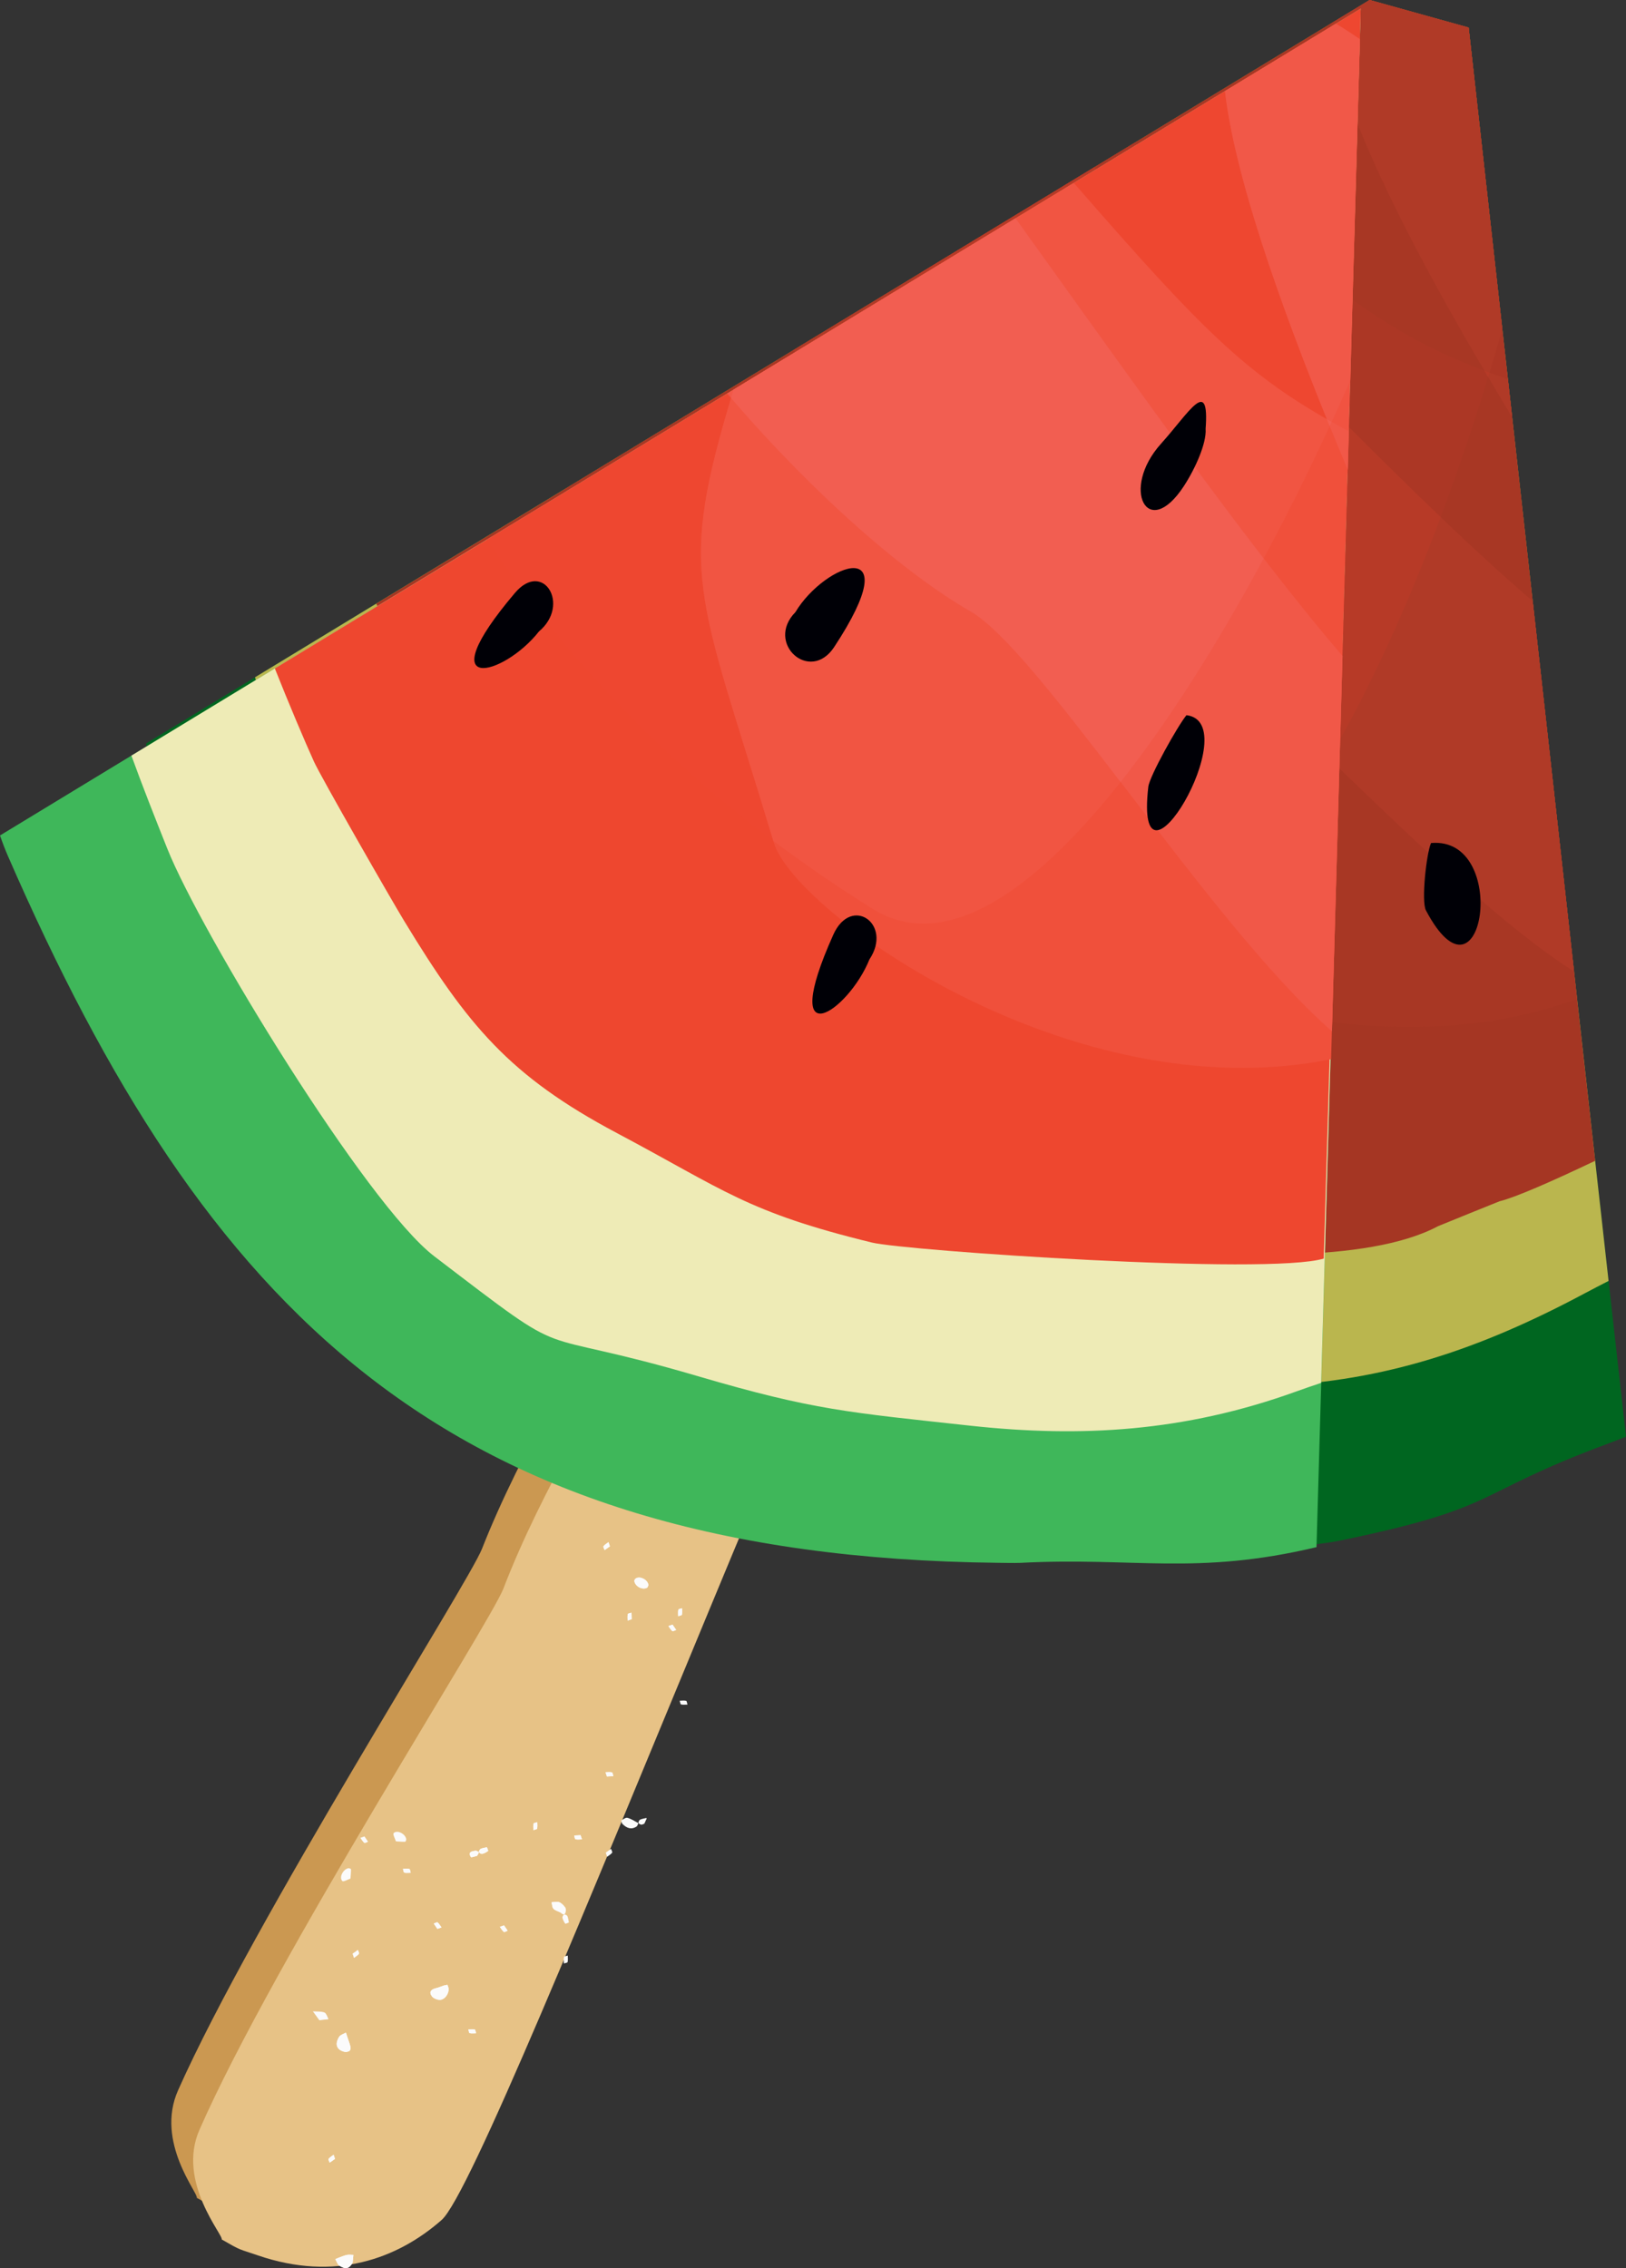 <?xml version="1.0" encoding="UTF-8"?>
<svg id="_圖層_2" data-name="圖層 2" xmlns="http://www.w3.org/2000/svg" width="44.951" height="62.701" viewBox="0 0 44.951 62.701">
  <rect x="0" y="0" width="44.951" height="62.701" fill="#333333" stroke="none"/>
  <defs>
    <style>
      .cls-1 {
        fill: #f25e51;
      }

      .cls-1, .cls-2, .cls-3, .cls-4, .cls-5, .cls-6, .cls-7, .cls-8, .cls-9, .cls-10, .cls-11, .cls-12, .cls-13, .cls-14, .cls-15, .cls-16, .cls-17, .cls-18, .cls-19, .cls-20 {
        fill-rule: evenodd;
      }

      .cls-2 {
        fill: #ee4730;
      }

      .cls-3 {
        fill: #f15848;
      }

      .cls-4 {
        fill: #f0503b;
      }

      .cls-5 {
        fill: #b73a27;
      }

      .cls-6 {
        fill: #f15542;
      }

      .cls-7 {
        fill: #a53623;
      }

      .cls-8 {
        fill: #b03a27;
      }

      .cls-9 {
        fill: #3fb75a;
      }

      .cls-10 {
        fill: #ee472f;
      }

      .cls-11 {
        fill: #cb9851;
      }

      .cls-12 {
        fill: #f15341;
      }

      .cls-13 {
        fill: #006620;
      }

      .cls-14 {
        fill: #e7c286;
      }

      .cls-15 {
        fill: #fbfbfb;
      }

      .cls-16 {
        fill: #bab64e;
      }

      .cls-17 {
        fill: #000006;
      }

      .cls-18 {
        fill: #eeebb6;
      }

      .cls-19 {
        fill: #ac3725;
      }

      .cls-20 {
        fill: #a83724;
      }
    </style>
  </defs>
  <g id="_圖層_1-2" data-name="圖層 1">
    <g>
      <g>
        <path class="cls-13" d="m4.036,20.554c.64,2.966,1.436,5.622,2.352,7.088,7.139,11.425,14.646,17.212,29.965,15.053.085-.011.455-.059.598-.087,4.596-.941,3.669-1.271,7.45-2.68.185-.069.369-.14.55-.212L40.601.762l-2.737-.762L4.036,20.554Z"/>
        <path class="cls-16" d="m7.05,18.723c.831,3.05,2.139,5.362,3.692,8.043,1.237,2.135,6.845,8.837,8.913,9.963,4.468,2.43,2.618,1.477,7.736,2.156,3.309.438,4.383-.424,7.773-.572,3.105-.134,5.73-1.001,8.64-2.556.22-.117.442-.232.665-.346L40.601.762l-2.737-.762L7.05,18.723Z"/>
        <g>
          <g>
            <path class="cls-7" d="m10.402,16.687c.531,1.201,1.381,2.318,1.792,3.211.381.829,1.708,3.043,2.258,3.891.256.396,2.65,3.423,3.088,3.946,2.151,2.578,3.498,3.781,6.678,4.881,3.175,1.099,3.881,1.603,7.44,1.909,2.039.174,6.114.433,8.102-.63.02-.011,1.695-.687,1.696-.687.419-.1,1.423-.537,2.643-1.119L40.601.762l-2.737-.762L10.402,16.687Z"/>
            <path class="cls-20" d="m15.63,13.51c3.72,5.543,8.773,9.382,14.765,11.941,4.376,1.869,8.917-8.506,11.136-16.356l-.93-8.333-2.737-.762L15.63,13.51Z"/>
          </g>
          <g>
            <path class="cls-20" d="m41.687,10.486c-2.889-1.01-4.247-1.98-8.375-5.472-.564-.477-1.235-.847-1.95-1.063l-5.901,3.586c-.156.468-.287.985-.388,1.554-1.465,8.267-1.21,7.358,2.36,14.988.831,1.776,9.215,6.056,16.167,3.54l-1.913-17.133Z"/>
            <path class="cls-19" d="m27.406,24.024c.968.515,1.964.989,2.989,1.427,4.155,1.775,8.459-7.488,10.782-15.149-2.555-.952-3.987-2.007-7.865-5.288-.564-.477-1.235-.847-1.95-1.063l-5.901,3.586c-.156.468-.287.985-.388,1.554-1.462,8.246-1.211,7.363,2.333,14.932Z"/>
          </g>
        </g>
        <g>
          <g>
            <path class="cls-19" d="m43.515,26.858c-3.811-2.425-9.484-9.103-11.559-9.899-2.558-.98-6.629-3.728-10.034-7.273l8.333-5.062c4.334,4.409,8.807,9.159,12.117,11.995l1.143,10.239h0Zm-1.712-15.328l-1.202-10.768-2.737-.762-1.087.66c.178,2.366,2.61,6.886,5.026,10.87Z"/>
            <path class="cls-8" d="m36.741,20.968c1.14-1.933,2.189-4.275,3.086-6.67-2.887-2.759-6.27-6.315-9.572-9.674l-8.333,5.062c3.405,3.545,7.477,6.293,10.034,7.273.983.376,2.77,2.071,4.785,4.009h0Zm4.4-10.544c-2.18-3.687-4.201-7.614-4.365-9.763l1.088-.661,2.737.762.93,8.334c-.123.436-.253.88-.391,1.329Z"/>
          </g>
          <g>
            <path class="cls-8" d="m41.687,10.486c-.225-.078-.441-.157-.649-.236.253.429.51.857.765,1.279l-.116-1.043h0Zm.685,6.133l1.143,10.238c-3.81-2.424-9.483-9.102-11.558-9.898-1.923-.738-4.7-2.473-7.408-4.795.135-.867.311-1.873.524-3.072.101-.569.232-1.086.387-1.555l4.795-2.913c4.333,4.409,8.807,9.159,12.117,11.995Z"/>
            <path class="cls-5" d="m36.742,20.968c1.139-1.931,2.188-4.275,3.086-6.67-2.888-2.759-6.271-6.315-9.573-9.674l-4.795,2.913c-.155.468-.287.985-.387,1.555-.213,1.2-.389,2.205-.524,3.072,2.707,2.322,5.484,4.057,7.408,4.795.983.376,2.771,2.071,4.785,4.009h0Zm4.399-10.544l.037-.122-.139-.052.102.174Z"/>
          </g>
        </g>
        <path class="cls-17" d="m39.561,23.305c2.204-.193,1.441,4.851-.141,1.862-.133-.252.014-1.575.141-1.862Z"/>
      </g>
      <g>
        <g>
          <path class="cls-11" d="m23.011,25.086l4.652,2.057c-.413,1.576-16.158,30.963-17.636,32.312-1.188,1.084-1.614,2.384-3.645,1.71-.518-.172-.406-.101-.943-.408.066-.102-1.159-1.532-.515-2.975,2.1-4.715,8.025-14.01,8.401-14.967,2.113-5.368,7.297-12.181,9.522-17.453,0-.001.15-.253.163-.276Z"/>
          <path class="cls-14" d="m23.593,26.176l3.793,1.652c-1.95.916-13.666,32.212-15.177,33.542-1.214,1.068-2.945,1.713-5.085.977-.545-.188-.428-.112-.996-.439.066-.102-1.25-1.584-.614-3.031,2.077-4.729,8.035-14.005,8.404-14.965,2.072-5.392,7.318-12.168,9.511-17.46,0-.001.15-.253.163-.276Z"/>
        </g>
        <g>
          <path class="cls-15" d="m20.72,32.584l-.088.166c.009.014.018.029.028.043.005.008.064-.021.1-.035-.011-.058-.017-.121-.04-.174h0Zm-4.187,8.027l-.19.369c.054-.025.111-.047.131-.088.032-.072.041-.155.059-.28h0Zm-6.669,13.314l-.087.18.007.019c.047-.036.103-.068.139-.114.013-.015-.019-.069-.032-.104l-.028.019h0Zm-.837,1.781l-.057.125.107-.015c-.018-.033-.033-.074-.05-.11h0Zm8.786-5.292l.064-.14c-.003-.005-.004-.011-.006-.016-.058.013-.12.02-.174.045-.025.011-.053.068-.045.092.008.024.063.052.09.046.024-.006.049-.015.071-.027h0Zm4.71-9.064l.091-.189c-.035.009-.08.017-.085.033-.012.049-.008.102-.006.155h0Zm4.337-9.319l.055-.111c-.035-0-.07.003-.105.004.012.036.017.099.036.104.004 0.0.009.001.013.003h0Zm-17.778,27.649c-.013.017.02.069.032.105.048-.035.099-.07.146-.103-.014-.043-.025-.079-.038-.115-.048.037-.102.068-.14.114h0Zm4.042-3.575c-.055-.013-.118-.004-.177-.003.011.036.017.099.036.103.056.014.118.004.177.004-.011-.036-.017-.099-.037-.104h0Zm-1.132-2.928c.033.05.066.099.099.146.042-.015.079-.028.114-.04-.035-.048-.065-.103-.11-.14-.015-.012-.069.021-.104.034h0Zm3.699,1.064c.014-.057.005-.119.005-.18-.036.013-.098.018-.103.039-.015.057-.005.119-.005.179.036-.012.098-.018.103-.038h0Zm-1.658-.869c-.033-.049-.068-.098-.1-.145-.044.014-.079.027-.115.04.036.048.065.103.111.141.016.012.069-.021.104-.035h0Zm-2.858-1.605c.056.014.118.004.178.003-.011-.036-.017-.099-.036-.103-.057-.014-.118-.004-.178-.003.011.036.017.098.036.103h0Zm4.511,1.203c-.012-.026-.066-.052-.091-.044-.024.009-.052.065-.046.092.014.058.043.113.077.162.006.008.064-.021.101-.034-.012-.058-.017-.122-.041-.175h0Zm-2.545-1.808c-.095.015-.215.034-.123.176.011.018.11-.021.17-.034.016-.032.052-.071.044-.096-.008-.024-.061-.051-.091-.046h0Zm.32-.095c.012.037.04.096.032.102-.048.035-.103.067-.162.08-.026.007-.081-.021-.09-.045-.007-.024.019-.08.046-.092.053-.026.116-.032.174-.045h0Zm1.289-.655c-.013.057-.006.119-.005.18.035-.013.097-.019.102-.038.014-.057.006-.12.005-.18-.035.013-.097.018-.102.039h0Zm1.996.803c.014.043.027.08.038.115.048-.036.103-.067.139-.113.014-.016-.019-.069-.031-.105-.048.035-.099.07-.146.103h0Zm-.836-.369c.056.013.117.003.178.002-.013-.036-.024-.072-.038-.115-.058.003-.118.006-.176.009.011.037.017.099.036.104h0Zm1.008-1.849c-.056-.014-.118-.004-.178-.003.013.036.024.072.038.116.058-.003.117-.007.177-.009-.011-.036-.017-.098-.036-.103h0Zm1.91-1.879c.056.015.119.004.177.004-.012-.036-.017-.099-.037-.103-.055-.014-.117-.004-.177-.003.011.035.017.098.036.103h0Zm-1.364-2.357c-.001-.058-.003-.118-.006-.179-.035.013-.097.019-.102.039-.014.057-.005.119-.005.18.035-.012.071-.025.114-.04h0Zm1.229.298c-.034-.049-.067-.1-.101-.147-.043.015-.079.028-.114.04.036.047.065.103.11.139.015.014.069-.021.105-.032h0Zm.061-.561c-.015.057-.005.119-.006.18.036-.012.097-.019.102-.039.014-.056.006-.119.006-.179-.035.012-.098.018-.102.038h0Zm-1.894-1.75c-.014-.043-.027-.08-.038-.116-.049.037-.103.067-.139.114-.014.016.019.069.031.105.049-.035.099-.07.146-.102h0Zm3.713-1.303c.056.014.118.004.178.004-.012-.036-.024-.073-.038-.115-.058.003-.118.005-.177.008.011.036.017.099.036.103h0Zm-2.325-1.595c-.056-.015-.118-.004-.178-.004.013.037.018.099.038.104.055.013.117.003.177.002-.012-.036-.017-.099-.037-.103h0Zm2.971,1.383c.058-.003.118-.006.177-.009-.011-.035-.017-.098-.036-.103-.055-.013-.117-.004-.177-.002.011.036.023.072.037.115h0Zm-.783-.945c.015.012.068-.021.105-.034-.034-.049-.068-.099-.1-.146-.043.015-.079.027-.115.04.036.047.065.103.11.139h0Zm2.619-1.152c.056.013.118.004.178.003-.012-.035-.018-.098-.036-.103-.056-.015-.118-.003-.178-.004.011.036.017.1.037.104h0Zm-.086-2.26c.014-.058.005-.12.006-.181-.035.013-.071.025-.115.04.004.059.005.119.006.179.036-.013.098-.018.103-.038h0Zm1.638-.683c-.056-.013-.118-.003-.178-.003.011.036.023.073.037.116.058-.004.118-.006.178-.009-.012-.036-.018-.098-.036-.104h0Zm-.331-.671c-.014.057-.006.12-.006.18.035-.012.071-.024.114-.04-.003-.058-.004-.118-.006-.178-.035.013-.098.019-.102.038h0Zm-.058-.525c-.035-.048-.064-.103-.11-.14-.016-.013-.069.021-.104.034.033.05.068.099.099.147.043-.016.079-.028.114-.04h0Zm-2.629-2.254c-.008-.024-.061-.05-.09-.045-.095.016-.214.035-.124.175.012.02.111-.021.171-.033.016-.032.051-.072.043-.096h0Zm.011-.004c-.008-.024.019-.081.045-.092.053-.026.116-.032.174-.045.012.038.041.096.032.102-.048.035-.104.066-.162.081-.026.007-.081-.021-.089-.045h0Zm2.684-.299c.049-.034.099-.07.146-.102-.014-.043-.025-.079-.038-.115-.048.036-.103.067-.139.113-.013.017.019.07.032.105h0Zm-.539-.9c.014-.058.005-.12.006-.18-.037.012-.099.019-.103.037-.014.057-.006.121-.005.181.035-.013.097-.019.102-.038h0Zm-1.726-1.091c.056.013.117.004.177.003-.011-.035-.023-.072-.037-.115-.058.003-.117.006-.176.01.011.035.017.098.036.103h0Zm.678-.106c-.055-.014-.117-.004-.177-.004.011.036.017.099.036.103.056.014.118.004.177.004-.012-.036-.017-.099-.037-.103h0Zm3.239.979c.006.009.063-.02.101-.033-.013-.058-.018-.121-.042-.175-.012-.025-.067-.053-.09-.044-.024.008-.052.064-.047.091.014.058.044.113.078.162h0Zm-.035-.264c-.024.009-.061-.026-.094-.042-.011-.059-.049-.16-.031-.173.14-.094.157.026.171.123.005.029-.022.084-.047.091h0Zm1.278-.218c.057-.004.117-.007.177-.009-.012-.037-.017-.098-.036-.103-.057-.015-.119-.004-.178-.004.013.036.024.073.038.116h0Zm-3.635-1.797c.012.019.111-.021.171-.034.016-.032.051-.07.043-.095-.008-.024-.061-.051-.09-.046-.095.016-.216.034-.124.175h0Zm2.156-.533c-.036.012-.099.02-.103.04-.014.057-.006.119-.006.18.035-.013.072-.025.115-.04-.002-.059-.005-.119-.006-.18h0Zm-10.204,24.36c-.066-.033-.147-.052-.195-.103-.038-.039-.036-.118-.052-.179.069-.003.145-.025.206-.004.061.021.113.079.16.13.023.024.033.07.029.105-.012.119-.066.136-.149.052h0Zm1.681-2.545c.054-.032.123-.085.17-.071.106.029.202.092.3.146.001.001-.025.077-.049.093-.151.099-.277.04-.387-.068-.024-.022-.041-.097-.035-.1h0Zm.361-6.609c.026.149.239.25.356.171.011-.025.034-.054.03-.076-.026-.149-.24-.252-.355-.171-.02.013-.036.052-.032.075h0Zm2.545-8.55c.01-.025.033-.054.029-.077-.026-.149-.241-.251-.354-.17-.02.013-.035.052-.031.076.024.148.238.249.356.171h0Zm3.159-5.763c.031-.047-.01-.141-.018-.215-.063.038-.127.075-.221.131.002.091.002.198.003.307.081-.074.179-.135.235-.223h0Zm-13.494,33.148c.007-.072.014-.144.021-.215-.06-.001-.121-.011-.179 0-.075.016-.148.048-.22.074-.035.013-.068.028-.101.042.037.062.059.147.114.182.174.111.271.082.366-.083h0Zm-.091-5.851c.054-.065.051-.084-.059-.399-.013-.037-.024-.074-.036-.111-.063.038-.149.059-.185.114-.137.214-.065.38.172.422.033.006.072-.017.108-.026h0Zm2.744-1.721c-.001-.037-.022-.074-.033-.111-.034.008-.069.012-.102.022-.074.024-.146.057-.22.074-.128.032-.195.101-.109.219.039.056.129.094.201.101.139.013.269-.147.263-.306h0Zm11.947-26.197c-.021.255-.205.321-.485.179-.033-.016-.085-.026-.094-.052-.009-.025.021-.086.046-.097.16-.065.324-.122.486-.181.027.079.051.116.047.15Z"/>
          <path class="cls-15" d="m15.502,52.878l.089-.19c-.041-.044-.086-.088-.137-.105-.062-.021-.138.002-.206.004.016.061.014.14.052.179.048.051.129.07.195.103l.008.008h0Zm-6.419,6.802c-.013.017.02.069.032.105.048-.035.099-.07.146-.103-.014-.043-.025-.079-.038-.115-.048.037-.102.068-.14.114h0Zm4.042-3.575c-.055-.013-.118-.004-.177-.003.011.036.017.099.036.103.056.014.118.004.177.004-.011-.036-.017-.099-.037-.104h0Zm-3.379-2.096c.015.043.027.08.039.116.047-.036.103-.068.139-.114.013-.015-.019-.069-.032-.104-.049.034-.098.069-.147.102h0Zm2.247-.832c.033.05.066.099.099.146.042-.015.079-.028.114-.04-.035-.048-.065-.103-.11-.14-.015-.012-.069.021-.104.034h0Zm2.041.195c-.033-.049-.068-.098-.1-.145-.044.014-.079.027-.115.04.036.048.065.103.111.141.016.012.069-.021.104-.035h0Zm-2.858-1.605c.056.014.118.004.178.003-.011-.036-.017-.099-.036-.103-.057-.014-.118-.004-.178-.003.011.036.017.098.036.103h0Zm-1.001-.854c-.033-.049-.066-.098-.099-.146-.043.015-.079.027-.114.04.035.048.065.104.11.14.015.013.069-.021.104-.034h0Zm2.967.249c-.095.015-.215.034-.123.176.011.018.11-.021.17-.034.016-.032.052-.071.044-.096-.008-.024-.061-.051-.091-.046h0Zm.32-.095c.012.037.04.096.032.102-.048.035-.103.067-.162.08-.026.007-.081-.021-.09-.045-.007-.024.019-.08.046-.092.053-.026.116-.032.174-.045h0Zm1.289-.655c-.013.057-.006.119-.005.18.035-.013.097-.019.102-.038.014-.057.006-.12.005-.18-.035.013-.097.018-.102.039h0Zm1.159.434c.056.013.117.003.178.002-.013-.036-.024-.072-.038-.115-.058.003-.118.006-.176.009.011.037.017.099.036.104h0Zm1.008-1.849c-.056-.014-.118-.004-.178-.003.013.036.024.072.038.116.058-.003.117-.007.177-.009-.011-.036-.017-.098-.036-.103h0Zm.546-4.236c-.001-.058-.003-.118-.006-.179-.035.013-.097.019-.102.039-.014.057-.005.119-.005.18.035-.012.071-.025.114-.04h0Zm1.229.298c-.034-.049-.067-.1-.101-.147-.043.015-.079.028-.114.04.036.047.065.103.11.139.015.014.069-.021.105-.032h0Zm.061-.561c-.015.057-.005.119-.006.18.036-.012.097-.019.102-.039.014-.056.006-.119.006-.179-.035.012-.098.018-.102.038h0Zm-1.894-1.75c-.014-.043-.027-.08-.038-.116-.049.037-.103.067-.139.114-.014.016.019.069.031.105.049-.035.099-.07.146-.102h0Zm3.713-1.303c.056.014.118.004.178.004-.012-.036-.024-.073-.038-.115-.058.003-.118.005-.177.008.011.036.017.099.036.103h0Zm-2.325-1.595c-.056-.015-.118-.004-.178-.004.013.037.018.099.038.104.055.013.117.003.177.002-.012-.036-.017-.099-.037-.103h0Zm2.971,1.383c.058-.003.118-.006.177-.009-.011-.035-.017-.098-.036-.103-.055-.013-.117-.004-.177-.002.011.036.023.072.037.115h0Zm-.783-.945c.015.012.068-.021.105-.034-.034-.049-.068-.099-.1-.146-.043.015-.079.027-.115.04.036.047.065.103.11.139h0Zm-3.755-2.493c.036.049.065.103.11.14.015.013.069-.021.105-.033-.034-.05-.068-.099-.101-.146-.043.014-.079.027-.114.039h0Zm6.287-.919c.014-.058.005-.12.006-.181-.035.013-.071.025-.115.04.004.059.005.119.006.179.036-.013.098-.018.103-.038h0Zm-4.032-2.087c-.014-.045-.026-.08-.038-.116-.047.037-.102.068-.139.114-.012.016.019.069.032.106.049-.036.099-.07.146-.103h0Zm5.281.208c-.035-.048-.064-.103-.11-.14-.016-.013-.069.021-.104.034.033.05.068.099.099.147.043-.016.079-.028.114-.04h0Zm-3.556-2.203c.005.008.064-.021.1-.035-.013-.059-.017-.121-.041-.176-.011-.025-.067-.051-.09-.044-.024.009-.052.065-.046.092.013.058.043.113.078.163h0Zm.928-.051c-.008-.024-.061-.05-.09-.045-.095.016-.214.035-.124.175.012.02.111-.021.171-.033.016-.032.051-.072.043-.096h0Zm-1.088-.428c.141-.094.158.026.172.123.005.029-.023.084-.048.092-.023.008-.061-.026-.093-.042-.012-.06-.05-.159-.031-.173h0Zm1.099.425c-.008-.024.019-.081.045-.092.053-.026.116-.032.174-.045.012.038.041.096.032.102-.048.035-.104.066-.162.081-.026.007-.081-.021-.089-.045h0Zm-1.308-.968c.056.014.118.004.178.004-.011-.036-.024-.073-.038-.116-.057.003-.117.006-.177.01.012.036.018.098.036.103h0Zm.863-.661c.056.014.118.003.178.003-.011-.036-.024-.072-.038-.116-.057.004-.117.007-.176.01.012.035.018.098.036.103h0Zm-.726-.407c-.002-.058-.005-.118-.006-.179-.036.013-.098.019-.103.039-.015.057-.006.119-.006.18.036-.013.072-.024.115-.04h0Zm3.855,1.736c.049-.034.099-.07.146-.102-.014-.043-.025-.079-.038-.115-.048.036-.103.067-.139.113-.013.017.019.07.032.105h0Zm-.539-.9c.014-.058.005-.12.006-.18-.037.012-.099.019-.103.037-.014.057-.006.121-.005.181.035-.013.097-.019.102-.038h0Zm-1.726-1.091c.056.013.117.004.177.003-.011-.035-.023-.072-.037-.115-.058.003-.117.006-.176.01.011.035.017.098.036.103h0Zm.678-.106c-.055-.014-.117-.004-.177-.004.011.036.017.099.036.103.056.014.118.004.177.004-.012-.036-.017-.099-.037-.103h0Zm3.239.979c.006.009.063-.02.101-.033-.013-.058-.018-.121-.042-.175-.012-.025-.067-.053-.09-.044-.024.008-.052.064-.047.091.014.058.044.113.078.162h0Zm-.035-.264c-.024.009-.061-.026-.094-.042-.011-.059-.049-.16-.031-.173.14-.094.157.026.171.123.005.029-.022.084-.047.091h0Zm-2.357-2.015c.012.019.111-.021.171-.034.016-.032.051-.07.043-.095-.008-.024-.061-.051-.09-.046-.095.016-.216.034-.124.175h0Zm2.156-.533c-.036.012-.099.02-.103.04-.014.057-.006.119-.006.18.035-.013.072-.025.115-.04-.002-.059-.005-.119-.006-.18h0Zm-16.731,27.124c-.097-.035-.211-.023-.319-.031.063.086.126.173.179.246.106-.014.178-.024.25-.033-.035-.064-.059-.163-.111-.182h0Zm.662-3.988c-.148.028-.265.26-.167.354.029.029.155-.044.224-.066.009-.114.017-.187.015-.258.001-.012-.049-.034-.072-.029h0Zm1.599-.805c-.025-.149-.253-.264-.348-.164-.028.031.042.157.063.226.113.007.184.014.255.012.011-0.0.034-.05.03-.073h0Zm6.309-7.125c.026.149.239.25.356.171.011-.025.034-.054.03-.076-.026-.149-.24-.252-.355-.171-.02.013-.036.052-.032.075h0Zm-.98-3.244c-.144.157-.235.226-.284.319-.028.053.01.142.019.216.063-.038.157-.061.183-.116.043-.096.043-.21.082-.419h0Zm.121-2.262c-.052-.028-.141.013-.213.022.036.064.057.159.112.183.093.044.206.043.412.077-.152-.143-.22-.233-.311-.282h0Zm3.404-3.043c.01-.025.033-.054.029-.077-.026-.149-.241-.251-.354-.17-.02.013-.035.052-.031.076.024.148.238.249.356.171h0Zm-.433-1.3c.02-.01.029-.046.043-.07-.008-.141-.217-.25-.352-.18-.02.01-.042.047-.042.07.005.141.216.251.351.18h0Zm3.592-4.463c.031-.047-.01-.141-.018-.215-.063.038-.127.075-.221.131.002.091.002.198.003.307.081-.074.179-.135.235-.223h0Zm-13.494,33.148c.007-.072.014-.144.021-.215-.06-.001-.121-.011-.179 0-.075.016-.148.048-.22.074-.035.013-.068.028-.101.042.037.062.059.147.114.182.174.111.271.082.366-.083h0Zm-.091-5.851c.054-.065.051-.084-.059-.399-.013-.037-.024-.074-.036-.111-.063.038-.149.059-.185.114-.137.214-.065.38.172.422.033.006.072-.017.108-.026h0Zm2.744-1.721c-.001-.037-.022-.074-.033-.111-.034.008-.069.012-.102.022-.074.024-.146.057-.22.074-.128.032-.195.101-.109.219.039.056.129.094.201.101.139.013.269-.147.263-.306h0Zm11.947-26.197c-.021.255-.205.321-.485.179-.033-.016-.085-.026-.094-.052-.009-.025.021-.086.046-.097.16-.065.324-.122.486-.181.027.079.051.116.047.15Z"/>
        </g>
      </g>
      <g>
        <path class="cls-9" d="m0,23.096c.071.205.145.398.222.575,5.436,12.461,12.015,19.363,27.369,19.532.086 0.0.456.009.599.002,3.182-.166,4.871.356,8.205-.435L37.618.238,0,23.096Z"/>
        <path class="cls-18" d="m3.633,20.889c.304.839.638,1.683.99,2.567.921,2.314,5.505,9.84,7.382,11.273,4.056,3.097,2.368,1.868,7.306,3.32,3.191.937,4.154.996,7.508,1.363,3.07.335,5.925.169,9.001-.94.234-.084.467-.165.703-.243L37.617.24,3.633,20.889Z"/>
        <g>
          <g>
            <path class="cls-10" d="m7.598,18.479c.381.961.832,2.025,1.081,2.574.197.433,2.132,3.81,2.489,4.397,1.757,2.894,2.915,4.296,5.888,5.874,2.969,1.576,3.592,2.183,7.049,3.026.92.225,10.969.911,12.49.442L37.614.241,7.598,18.479Z"/>
            <path class="cls-2" d="m13.465,14.914c2.758,4.19,6.379,7.537,10.655,10.207,4.044,2.524,9.942-7.123,13.208-14.607l.29-10.277L13.465,14.914Z"/>
          </g>
          <g>
            <path class="cls-4" d="m37.289,11.924c-2.7-1.444-3.9-2.616-7.475-6.719-.043-.05-.088-.098-.132-.145l-9.402,5.712c-1.576,5.187-1.011,5.471,1.117,12.535.571,1.895,8.22,7.428,15.401,5.974l.489-17.357Z"/>
            <path class="cls-6" d="m21.381,23.248c.88.658,1.793,1.283,2.739,1.874,3.839,2.397,9.35-6.178,12.693-13.457-2.379-1.336-3.641-2.604-6.999-6.459-.043-.05-.088-.098-.132-.145l-9.402,5.712c-1.571,5.172-1.014,5.469,1.1,12.476Z"/>
          </g>
        </g>
        <g>
          <g>
            <path class="cls-12" d="m36.821,28.509c-3.411-2.993-8.061-10.504-9.992-11.611-1.813-1.041-4.351-3.24-6.722-6.02l7.969-4.842c3.254,4.534,6.493,9.141,9.038,12.1l-.293,10.373h0Zm.438-15.527l.335-11.896c-.233-.162-.454-.304-.662-.43l-3.067,1.864c.297,2.598,1.823,6.729,3.394,10.463Z"/>
            <path class="cls-3" d="m30.979,21.617c1.385-1.752,2.74-3.926,3.954-6.178-2.1-2.723-4.475-6.082-6.857-9.402l-7.969,4.842c2.371,2.78,4.909,4.979,6.722,6.02.914.524,2.438,2.484,4.15,4.718h0Zm5.782-9.837c-1.384-3.393-2.631-6.94-2.896-9.26l3.067-1.864c.209.126.429.268.664.429l-.267,9.431c-.182.416-.371.838-.568,1.264Z"/>
          </g>
          <g>
            <path class="cls-3" d="m37.289,11.923c-.211-.111-.411-.223-.605-.332.19.466.381.931.575,1.389l.03-1.057h0Zm-.175,6.214l-.292,10.37c-3.41-2.992-8.062-10.502-9.992-11.61-1.787-1.025-4.277-3.175-6.617-5.897l.069-.229,7.795-4.735c3.254,4.535,6.494,9.141,9.038,12.101Z"/>
            <path class="cls-1" d="m30.979,21.618c1.386-1.753,2.741-3.927,3.954-6.178-2.101-2.723-4.476-6.082-6.859-9.402l-7.795,4.735-.069.229c2.341,2.722,4.831,4.872,6.617,5.897.914.524,2.438,2.484,4.151,4.72h0Zm5.781-9.838l.053-.115-.129-.073.077.188Z"/>
          </g>
        </g>
        <path class="cls-17" d="m32.8,19.771c1.676.2-1.456,5.494-1.055,1.98.035-.297.818-1.694,1.055-1.98Z"/>
        <path class="cls-17" d="m33.33,11.863c.024.39-.278,1.078-.601,1.574-1.003,1.537-1.761.084-.634-1.169.79-.878,1.344-1.882,1.234-.404Z"/>
        <path class="cls-17" d="m21.988,16.924c.816-1.366,3.158-2.205,1.073.963-.67,1.018-1.914-.109-1.073-.963Z"/>
        <path class="cls-17" d="m24.036,26.522c-.591,1.461-2.536,2.744-.999-.683.494-1.102,1.653-.3.999.683Z"/>
        <path class="cls-17" d="m14.899,17.457c-.976,1.242-3.087,1.793-.664-1.065.779-.918,1.546.326.664,1.065Z"/>
      </g>
    </g>
  </g>
</svg>